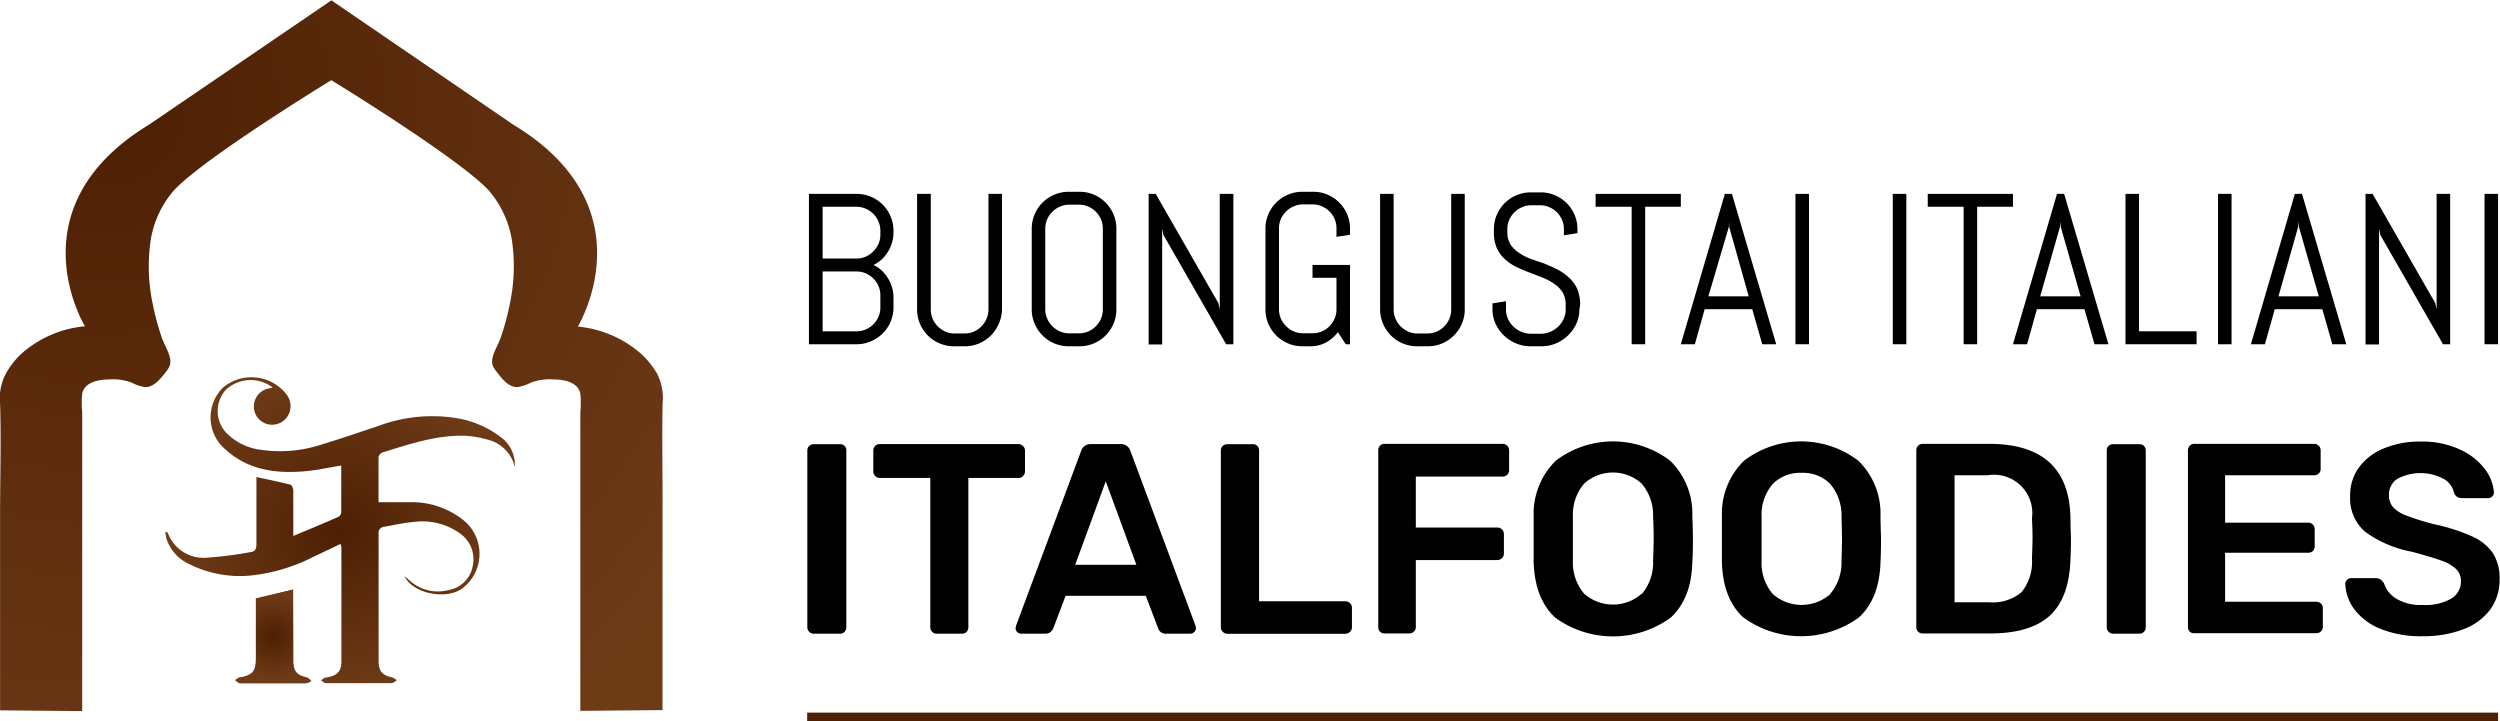 <svg id="Layer_1" data-name="Layer 1" xmlns="http://www.w3.org/2000/svg" xmlns:xlink="http://www.w3.org/1999/xlink" viewBox="0 0 297.46 85.79"><defs><style>.cls-1{fill:url(#radial-gradient);}.cls-2{fill:none;stroke:#4d1f03;stroke-miterlimit:10;}.cls-3{fill:url(#radial-gradient-2);}.cls-4{fill:url(#radial-gradient-4);}</style><radialGradient id="radial-gradient" cx="149.77" cy="326.37" r="89.64" gradientUnits="userSpaceOnUse"><stop offset="0" stop-color="#4d1f03"/><stop offset="1" stop-color="#6e3b17"/></radialGradient><radialGradient id="radial-gradient-2" cx="177.7" cy="376.76" r="19.56" xlink:href="#radial-gradient"/><radialGradient id="radial-gradient-4" cx="169.78" cy="389.38" r="5.09" xlink:href="#radial-gradient"/></defs><path class="cls-1" d="M216.09,361.66a6.33,6.33,0,0,0-.73-3.69,10.76,10.76,0,0,0-1.66-2.08,13.23,13.23,0,0,0-7.7-3.39s8.65-14.15-7.64-24l-21.68-14.82L155,328.46c-16.29,9.89-7.64,24-7.64,24a13.2,13.2,0,0,0-7.7,3.39A10.05,10.05,0,0,0,138,358a6.25,6.25,0,0,0-.74,3.69c.14,4.39,0,8.82,0,13.22v23.25l9.77.09V362.7a11.85,11.85,0,0,1,0-2.23c.29-1.39,2-1.67,3.18-1.68a6.28,6.28,0,0,1,2.69.37,5.31,5.31,0,0,0,1.54.53c1,.1,1.82-.88,2.37-1.57s.91-1.11.6-2.14c-.23-.78-.67-1.47-.93-2.23a32.06,32.06,0,0,1-1.11-4.2,21.37,21.37,0,0,1-.29-6.53,11.91,11.91,0,0,1,2.83-6.69c3.48-3.82,18.76-13.15,18.76-13.15s15.27,9.33,18.76,13.15a12,12,0,0,1,2.83,6.69,21.07,21.07,0,0,1-.3,6.53,32.06,32.06,0,0,1-1.11,4.2c-.26.76-.7,1.45-.93,2.23-.31,1,0,1.36.61,2.14s1.39,1.67,2.37,1.57a5.35,5.35,0,0,0,1.53-.53,6.33,6.33,0,0,1,2.7-.37c1.19,0,2.88.29,3.17,1.68a11.85,11.85,0,0,1,0,2.23v35.52l9.78-.09V374.88C216.11,370.48,216,366.05,216.09,361.66Z" transform="translate(-137.25 -313.64)"/><path d="M243.22,351.91a4.37,4.37,0,0,1-.94,1.4,4.41,4.41,0,0,1-1.41.94,4.25,4.25,0,0,1-1.71.35H233.5V336.71h5.66a4.25,4.25,0,0,1,1.71.34,4.32,4.32,0,0,1,2.35,2.35,4.25,4.25,0,0,1,.34,1.71v.18a4.33,4.33,0,0,1-.65,2.29,4.56,4.56,0,0,1-.73.91,4.32,4.32,0,0,1-1,.68,3.75,3.75,0,0,1,1,.68,4.29,4.29,0,0,1,.73.91,4,4,0,0,1,.48,1.08,4.09,4.09,0,0,1,.17,1.22v1.14A4.25,4.25,0,0,1,243.22,351.91ZM242,341.11a2.72,2.72,0,0,0-.22-1.11,3,3,0,0,0-.62-.92,2.85,2.85,0,0,0-.91-.61,2.77,2.77,0,0,0-1.12-.23h-4v6.16h4a2.76,2.76,0,0,0,1.12-.22,3,3,0,0,0,1.53-1.53,2.72,2.72,0,0,0,.22-1.11Zm0,7.69a2.76,2.76,0,0,0-.22-1.12,2.88,2.88,0,0,0-.62-.91,3,3,0,0,0-.91-.61,2.76,2.76,0,0,0-1.12-.22h-4v7.12h4a2.76,2.76,0,0,0,1.12-.22,3,3,0,0,0,.91-.61,2.88,2.88,0,0,0,.62-.91,2.76,2.76,0,0,0,.22-1.12Z" transform="translate(-137.25 -313.64)"/><path d="M256.09,352.16a4.48,4.48,0,0,1-.94,1.4,4.37,4.37,0,0,1-1.4.94,4.25,4.25,0,0,1-1.71.34h-1.27a4.28,4.28,0,0,1-1.71-.34,4.41,4.41,0,0,1-1.41-.94,4.48,4.48,0,0,1-.94-1.4,4.25,4.25,0,0,1-.34-1.71V336.71H248v13.74a2.76,2.76,0,0,0,.22,1.12,2.88,2.88,0,0,0,.62.91,3,3,0,0,0,.91.62,2.8,2.8,0,0,0,1.12.22H252a2.8,2.8,0,0,0,1.12-.22,3,3,0,0,0,.9-.62,2.85,2.85,0,0,0,.61-.91,2.77,2.77,0,0,0,.23-1.12V336.71h1.61v13.74A4.25,4.25,0,0,1,256.09,352.16Z" transform="translate(-137.25 -313.64)"/><path d="M269.74,352.16a4.66,4.66,0,0,1-.94,1.4,4.48,4.48,0,0,1-1.4.94,4.25,4.25,0,0,1-1.71.34h-1.27a4.33,4.33,0,0,1-1.72-.34,4.37,4.37,0,0,1-2.34-2.34,4.25,4.25,0,0,1-.35-1.71v-9.6a4.25,4.25,0,0,1,.35-1.71,4.37,4.37,0,0,1,2.34-2.34,4.33,4.33,0,0,1,1.72-.34h1.27a4.25,4.25,0,0,1,1.71.34,4.48,4.48,0,0,1,1.4.94,4.66,4.66,0,0,1,.94,1.4,4.25,4.25,0,0,1,.34,1.71v9.6A4.25,4.25,0,0,1,269.74,352.16Zm-1.27-11.31a2.8,2.8,0,0,0-.22-1.12,3.11,3.11,0,0,0-.61-.9,2.85,2.85,0,0,0-.91-.61,2.76,2.76,0,0,0-1.11-.23h-1.13a2.72,2.72,0,0,0-1.11.23,2.85,2.85,0,0,0-.91.61,2.81,2.81,0,0,0-.85,2v9.6a2.77,2.77,0,0,0,.23,1.12,2.73,2.73,0,0,0,.62.91,2.88,2.88,0,0,0,.91.62,2.72,2.72,0,0,0,1.11.22h1.13a2.75,2.75,0,0,0,1.11-.22,2.88,2.88,0,0,0,.91-.62,3,3,0,0,0,.61-.91,2.76,2.76,0,0,0,.22-1.12Z" transform="translate(-137.25 -313.64)"/><path d="M283.14,354.6l-7.46-13-.15-.77v13.8h-1.61V336.71h.84l7.46,13,.16.76V336.71H284V354.6Z" transform="translate(-137.25 -313.64)"/><path d="M297.88,354.6h-.51l-.93-1.44a4.39,4.39,0,0,1-1.42,1.23,3.88,3.88,0,0,1-1.86.45h-.94a4.25,4.25,0,0,1-1.71-.34,4.41,4.41,0,0,1-1.41-.94,4.48,4.48,0,0,1-.94-1.4,4.25,4.25,0,0,1-.34-1.71v-9.6a4.25,4.25,0,0,1,.34-1.71,4.48,4.48,0,0,1,.94-1.4,4.41,4.41,0,0,1,1.41-.94,4.25,4.25,0,0,1,1.71-.34h1.27a4.25,4.25,0,0,1,1.71.34,4.37,4.37,0,0,1,2.34,2.34,4.25,4.25,0,0,1,.34,1.71v.72l-1.61.25v-1a2.8,2.8,0,0,0-.22-1.12,2.92,2.92,0,0,0-.61-.9,2.85,2.85,0,0,0-.91-.61,2.72,2.72,0,0,0-1.11-.23H292.3a2.77,2.77,0,0,0-1.12.23,2.85,2.85,0,0,0-.91.61,3,3,0,0,0-.62.9,2.8,2.8,0,0,0-.22,1.12v9.6a2.76,2.76,0,0,0,.22,1.12,3,3,0,0,0,1.53,1.53,2.76,2.76,0,0,0,1.12.22h1.12a2.72,2.72,0,0,0,1.11-.22,2.89,2.89,0,0,0,1.52-1.53,2.76,2.76,0,0,0,.22-1.12v-3.73h-2.85v-1.53h4.46Z" transform="translate(-137.25 -313.64)"/><path d="M311.19,352.16a4.51,4.51,0,0,1-.95,1.4,4.43,4.43,0,0,1-1.39.94,4.25,4.25,0,0,1-1.71.34h-1.27a4.33,4.33,0,0,1-1.72-.34,4.37,4.37,0,0,1-2.34-2.34,4.25,4.25,0,0,1-.35-1.71V336.71h1.61v13.74a2.77,2.77,0,0,0,.23,1.12,2.85,2.85,0,0,0,.61.91,3.13,3.13,0,0,0,.91.62,2.8,2.8,0,0,0,1.12.22h1.12a2.8,2.8,0,0,0,1.12-.22,2.73,2.73,0,0,0,.9-.62,2.88,2.88,0,0,0,.62-.91,2.94,2.94,0,0,0,.22-1.12V336.71h1.61v13.74A4.25,4.25,0,0,1,311.19,352.16Z" transform="translate(-137.25 -313.64)"/><path d="M325.17,350.45a4.1,4.1,0,0,1-.36,1.71,4.8,4.8,0,0,1-1,1.4,4.61,4.61,0,0,1-1.43.94,4.41,4.41,0,0,1-1.73.34h-1.28a4.38,4.38,0,0,1-1.73-.34,4.54,4.54,0,0,1-1.44-.94,4.59,4.59,0,0,1-1-1.4,4,4,0,0,1-.37-1.71v-.71l1.61-.26v1a2.62,2.62,0,0,0,.24,1.12,2.84,2.84,0,0,0,.66.91,3.06,3.06,0,0,0,.95.62,2.93,2.93,0,0,0,1.14.22h1.12a2.93,2.93,0,0,0,1.14-.22,3.18,3.18,0,0,0,.95-.62,3,3,0,0,0,.65-.91,2.49,2.49,0,0,0,.25-1.12v-.53a2.9,2.9,0,0,0-.37-1.54,3.51,3.51,0,0,0-1-1,6.68,6.68,0,0,0-1.35-.73l-1.55-.6q-.79-.3-1.56-.66a5.68,5.68,0,0,1-1.35-.9,4.06,4.06,0,0,1-1-1.33,4.62,4.62,0,0,1-.36-1.93v-.34a4.25,4.25,0,0,1,.34-1.71,4.66,4.66,0,0,1,.94-1.4,4.41,4.41,0,0,1,1.41-.94,4.28,4.28,0,0,1,1.71-.34h1.15a4.25,4.25,0,0,1,1.71.34,4.37,4.37,0,0,1,2.34,2.34,4.25,4.25,0,0,1,.34,1.71v.46l-1.61.26v-.72a2.8,2.8,0,0,0-.22-1.12,3.11,3.11,0,0,0-.61-.9,2.85,2.85,0,0,0-.91-.61,2.77,2.77,0,0,0-1.12-.23h-1a2.8,2.8,0,0,0-1.12.23,2.92,2.92,0,0,0-1.53,1.51,2.8,2.8,0,0,0-.22,1.12v.34a2.7,2.7,0,0,0,.36,1.44,3.41,3.41,0,0,0,1,1,6.65,6.65,0,0,0,1.35.72L321,345c.53.22,1.05.45,1.55.7a6.15,6.15,0,0,1,1.35.94,4.14,4.14,0,0,1,1,1.35,4.72,4.72,0,0,1,.36,1.95Z" transform="translate(-137.25 -313.64)"/><path d="M333,338.24V354.6h-1.61V338.24H327.1v-1.53h10.14v1.53Z" transform="translate(-137.25 -313.64)"/><path d="M345.74,350.43h-5.66l-1.17,4.17h-1.67l5.24-17.89h.84l5.27,17.89h-1.66Zm-5.22-1.53h4.8L343,340.65l0-.66-.05.66Z" transform="translate(-137.25 -313.64)"/><path d="M350.88,354.6V336.71h1.61V354.6Z" transform="translate(-137.25 -313.64)"/><path d="M362.46,354.6V336.71h1.61V354.6Z" transform="translate(-137.25 -313.64)"/><path d="M372.5,338.24V354.6h-1.61V338.24h-4.27v-1.53h10.14v1.53Z" transform="translate(-137.25 -313.64)"/><path d="M385.27,350.43h-5.66l-1.17,4.17h-1.68L382,336.71h.85l5.27,17.89h-1.66ZM380,348.9h4.81l-2.36-8.25-.05-.66-.05.66Z" transform="translate(-137.25 -313.64)"/><path d="M390.15,354.6V336.71h1.61v16.35h6.85v1.54Z" transform="translate(-137.25 -313.64)"/><path d="M401.16,354.6V336.71h1.61V354.6Z" transform="translate(-137.25 -313.64)"/><path d="M413.57,350.43h-5.66l-1.17,4.17h-1.67l5.23-17.89h.85l5.27,17.89h-1.66Zm-5.22-1.53h4.8l-2.36-8.25-.05-.66-.05.66Z" transform="translate(-137.25 -313.64)"/><path d="M427.93,354.6l-7.46-13-.15-.77v13.8h-1.61V336.71h.84l7.46,13,.16.76V336.71h1.61V354.6Z" transform="translate(-137.25 -313.64)"/><path d="M432.87,354.6V336.71h1.61V354.6Z" transform="translate(-137.25 -313.64)"/><path d="M233.53,388.81a.74.74,0,0,1-.22-.55v-21a.73.73,0,0,1,.22-.56.81.81,0,0,1,.55-.21h3.1a.72.72,0,0,1,.77.77v21a.77.77,0,0,1-.21.55.74.74,0,0,1-.56.23h-3.1A.78.78,0,0,1,233.53,388.81Z" transform="translate(-137.25 -313.64)"/><path d="M248.16,388.81a.74.74,0,0,1-.22-.55V370.51h-6a.75.75,0,0,1-.55-.23.78.78,0,0,1-.23-.58v-2.41a.81.81,0,0,1,.21-.58.75.75,0,0,1,.57-.23h16.46a.79.79,0,0,1,.81.81v2.41a.79.79,0,0,1-.81.81h-5.93v17.75a.81.81,0,0,1-.2.55.75.75,0,0,1-.57.23h-3A.76.76,0,0,1,248.16,388.81Z" transform="translate(-137.25 -313.64)"/><path d="M258.28,388.84a.63.63,0,0,1-.19-.48l.06-.29,7.74-20.78a1.16,1.16,0,0,1,1.16-.81h3.54a1.16,1.16,0,0,1,1.16.81l7.74,20.78.06.29a.61.61,0,0,1-.21.48.69.69,0,0,1-.47.2H276a.94.94,0,0,1-.94-.61l-1.48-3.9h-9.54l-1.48,3.9a1,1,0,0,1-.94.61h-2.86A.66.66,0,0,1,258.28,388.84Zm6.9-8h7.28l-3.64-9.93Z" transform="translate(-137.25 -313.64)"/><path d="M282.74,388.81a.75.75,0,0,1-.23-.55v-21a.74.74,0,0,1,.23-.56.77.77,0,0,1,.55-.21h3a.72.72,0,0,1,.77.77v17.92H297.3a.78.78,0,0,1,.58.23.74.74,0,0,1,.23.54v2.32a.75.75,0,0,1-.23.55.78.78,0,0,1-.58.23h-14A.75.75,0,0,1,282.74,388.81Z" transform="translate(-137.25 -313.64)"/><path d="M301.46,388.81a.74.74,0,0,1-.22-.55v-21a.8.8,0,0,1,.2-.58.75.75,0,0,1,.57-.23h14a.8.8,0,0,1,.58.23.78.78,0,0,1,.22.58v2.32a.73.73,0,0,1-.22.54.76.76,0,0,1-.58.23H305.71v6.06h9.67a.78.78,0,0,1,.58.22.76.76,0,0,1,.23.55v2.32a.75.75,0,0,1-.23.55.78.78,0,0,1-.58.23h-9.67v7.95a.74.74,0,0,1-.22.55.8.8,0,0,1-.58.23H302A.75.75,0,0,1,301.46,388.81Z" transform="translate(-137.25 -313.64)"/><path d="M322.31,387.14q-2.44-2.24-2.58-6.61c0-.62,0-1.54,0-2.74s0-2.15,0-2.77a8.83,8.83,0,0,1,2.64-6.57,11.23,11.23,0,0,1,13.59,0,8.76,8.76,0,0,1,2.65,6.57c.05,1.25.07,2.17.07,2.77s0,1.49-.07,2.74c-.08,2.92-.95,5.12-2.59,6.61a11.69,11.69,0,0,1-13.71,0Zm10.28-2.81a5.77,5.77,0,0,0,1.35-4c.05-1.29.07-2.16.07-2.61s0-1.36-.07-2.61a5.71,5.71,0,0,0-1.38-3.95,5.1,5.1,0,0,0-6.8,0,5.65,5.65,0,0,0-1.36,3.95q0,.93,0,2.61c0,1.09,0,2,0,2.61a5.7,5.7,0,0,0,1.34,3.95,5.18,5.18,0,0,0,6.85,0Z" transform="translate(-137.25 -313.64)"/><path d="M344.71,387.14q-2.46-2.24-2.58-6.61c0-.62,0-1.54,0-2.74s0-2.15,0-2.77a8.76,8.76,0,0,1,2.64-6.57,11.21,11.21,0,0,1,13.58,0A8.77,8.77,0,0,1,361,375c0,1.25.06,2.17.06,2.77s0,1.49-.06,2.74q-.13,4.38-2.59,6.61a11.69,11.69,0,0,1-13.71,0ZM355,384.33a5.82,5.82,0,0,0,1.36-4q.06-1.94.06-2.61t-.06-2.61A5.76,5.76,0,0,0,355,371.2a4.54,4.54,0,0,0-3.38-1.3,4.59,4.59,0,0,0-3.42,1.3,5.61,5.61,0,0,0-1.35,3.95q0,.93,0,2.61c0,1.09,0,2,0,2.61a5.65,5.65,0,0,0,1.34,3.95,5.16,5.16,0,0,0,6.84,0Z" transform="translate(-137.25 -313.64)"/><path d="M365.49,388.81a.75.75,0,0,1-.23-.55v-21a.81.81,0,0,1,.21-.58.75.75,0,0,1,.57-.23h7.86q9.51,0,9.7,8.77c0,1.24.06,2.08.06,2.51s0,1.23-.06,2.48q-.14,4.51-2.43,6.66c-1.54,1.42-3.91,2.14-7.11,2.14h-8A.75.75,0,0,1,365.49,388.81Zm8.41-3.51a5.35,5.35,0,0,0,3.87-1.19,5.69,5.69,0,0,0,1.25-4c.05-1.29.07-2.09.07-2.41s0-1.14-.07-2.39a4.56,4.56,0,0,0-5.28-5.12h-3.93V385.3Z" transform="translate(-137.25 -313.64)"/><path d="M388.14,388.81a.74.74,0,0,1-.22-.55v-21a.73.73,0,0,1,.22-.56.77.77,0,0,1,.55-.21h3.09a.77.77,0,0,1,.57.21.76.76,0,0,1,.21.56v21a.77.77,0,0,1-.21.55.75.75,0,0,1-.57.23h-3.09A.75.75,0,0,1,388.14,388.81Z" transform="translate(-137.25 -313.64)"/><path d="M397.81,388.81a.75.75,0,0,1-.23-.55v-21a.81.81,0,0,1,.21-.58.75.75,0,0,1,.57-.23h14.21a.8.8,0,0,1,.58.23.78.78,0,0,1,.22.58v2.16a.73.73,0,0,1-.22.56.83.83,0,0,1-.58.21H402v5.64h9.86a.76.76,0,0,1,.8.8v2a.74.74,0,0,1-.22.57.83.83,0,0,1-.58.21H402v5.83h10.82a.81.81,0,0,1,.58.21.74.74,0,0,1,.23.56v2.19a.75.75,0,0,1-.23.57.81.81,0,0,1-.58.21H398.36A.75.75,0,0,1,397.81,388.81Z" transform="translate(-137.25 -313.64)"/><path d="M420.56,388.49a7.33,7.33,0,0,1-3.13-2.29,5.42,5.42,0,0,1-1.13-3.09.69.69,0,0,1,.2-.47.63.63,0,0,1,.48-.21h2.93a1,1,0,0,1,.58.16,1.83,1.83,0,0,1,.42.45,3.33,3.33,0,0,0,1.47,1.84,5.68,5.68,0,0,0,3.14.74,6.16,6.16,0,0,0,3.4-.76,2.35,2.35,0,0,0,1.14-2.07,1.94,1.94,0,0,0-.58-1.45,4.75,4.75,0,0,0-1.75-1c-.79-.29-2-.64-3.5-1.05a13.68,13.68,0,0,1-5.57-2.38,5.25,5.25,0,0,1-1.78-4.25,5.66,5.66,0,0,1,1-3.34,6.81,6.81,0,0,1,2.94-2.3,11.07,11.07,0,0,1,4.47-.84,10.64,10.64,0,0,1,4.62.93,7.69,7.69,0,0,1,3,2.34,5.25,5.25,0,0,1,1.08,2.79.66.66,0,0,1-.2.46.63.63,0,0,1-.48.21h-3.06a1,1,0,0,1-1-.58,2.51,2.51,0,0,0-1.26-1.72,5.88,5.88,0,0,0-5.49,0,2.22,2.22,0,0,0-1,2A2.13,2.13,0,0,0,422,374a4.13,4.13,0,0,0,1.61,1,30.54,30.54,0,0,0,3.19,1,22.16,22.16,0,0,1,4.56,1.45,5.88,5.88,0,0,1,2.5,2,5.54,5.54,0,0,1,.8,3.12,5.91,5.91,0,0,1-1.14,3.63,7.06,7.06,0,0,1-3.22,2.33,13.23,13.23,0,0,1-4.82.81A12.72,12.72,0,0,1,420.56,388.49Z" transform="translate(-137.25 -313.64)"/><line class="cls-2" x1="96.04" y1="85.29" x2="297.23" y2="85.29"/><path class="cls-3" d="M198.51,369.22a4.12,4.12,0,0,0-1.81-3.67,11.75,11.75,0,0,0-5.34-2.19,18.22,18.22,0,0,0-9.19,1c-2.22.73-4.43,1.5-6.66,2.17a15.72,15.72,0,0,1-7.27.62,6.85,6.85,0,0,1-4.05-2,3.78,3.78,0,0,1-.06-5.14,4.32,4.32,0,0,1,5.56-.26l-.35.09a2.18,2.18,0,0,0-.5,4.19,2.2,2.2,0,0,0,2.51-.69,2.26,2.26,0,0,0,0-2.76,5.28,5.28,0,0,0-7.56-.83,5,5,0,0,0,.34,7.42c2.71,2.43,6,2.84,9.43,2.54,1.41-.12,2.8-.44,4.29-.68,0,1.88,0,3.7,0,5.53a.72.72,0,0,1-.3.56c-1.74.77-3.51,1.5-5.4,2.29v-1c0-1.47,0-2.94,0-4.41,0-.24-.17-.65-.33-.69-1.33-.34-2.67-.61-4.06-.91v.9c0,2.37,0,4.73,0,7.1,0,.54-.14.86-.69.93a45.45,45.45,0,0,1-5.14.66,4.53,4.53,0,0,1-4.73-3s-.1,0-.29-.07a8.31,8.31,0,0,0,.16.86,5,5,0,0,0,2.62,2.94,13.47,13.47,0,0,0,7.57,1.38,21.3,21.3,0,0,0,7.19-2.16l3.31-1.58a1.53,1.53,0,0,1,.11.34c0,4.55,0,9.1,0,13.65,0,1.24-.55,1.7-1.84,1.91-.21,0-.39.22-.59.34.2.11.4.32.61.32,2.6,0,5.21,0,7.81,0,.2,0,.4-.21.6-.33a1.86,1.86,0,0,0-.52-.34c-1.23-.28-1.63-.71-1.64-2,0-5,0-10.07,0-15.1a.72.72,0,0,1,.69-.84c1.15-.19,2.29-.47,3.45-.56a7.66,7.66,0,0,1,5.54,1.36,3.75,3.75,0,0,1,1.49,4,3.53,3.53,0,0,1-2.89,2.75,5,5,0,0,1-4.61-1.16l-.6-.51c1.06,2.16,5.16,2.88,7,1.37a5.15,5.15,0,0,0-.08-8.11,9.87,9.87,0,0,0-6-2.06c-1.31,0-2.61,0-4,0,0-1.69,0-3.51,0-5.33a.75.75,0,0,1,.42-.57c3.23-1,6.45-2.1,9.9-2a12.28,12.28,0,0,1,3.15.61A4.39,4.39,0,0,1,198.51,369.22Zm-26.39,14.57-4.4,1.09c0,2.43,0,4.79,0,7.15,0,1.55-.42,2-1.94,2.26-.19,0-.35.21-.53.32.2.12.4.34.59.34,2.61,0,5.21,0,7.82,0a1.79,1.79,0,0,0,.64-.28c-.18-.13-.35-.34-.55-.39-1.14-.26-1.53-.67-1.6-1.82,0-.54,0-1.08,0-1.62Z" transform="translate(-137.25 -313.64)"/><path class="cls-3" d="M198.51,369.22a4.39,4.39,0,0,0-2.79-3.05,12.28,12.28,0,0,0-3.15-.61c-3.45-.14-6.67.95-9.9,2a.75.75,0,0,0-.42.57c0,1.82,0,3.64,0,5.33,1.39,0,2.69,0,4,0a9.87,9.87,0,0,1,6,2.06,5.15,5.15,0,0,1,.08,8.11c-1.87,1.51-6,.79-7-1.37l.6.51a5,5,0,0,0,4.61,1.16,3.53,3.53,0,0,0,2.89-2.75,3.75,3.75,0,0,0-1.49-4,7.66,7.66,0,0,0-5.54-1.36c-1.16.09-2.3.37-3.45.56a.72.72,0,0,0-.69.84c0,5,0,10.07,0,15.1,0,1.26.41,1.69,1.64,2a1.86,1.86,0,0,1,.52.34c-.2.12-.4.33-.6.33-2.6,0-5.21,0-7.81,0-.21,0-.41-.21-.61-.32.2-.12.38-.31.59-.34,1.29-.21,1.83-.67,1.84-1.91,0-4.55,0-9.1,0-13.65a1.53,1.53,0,0,0-.11-.34L174.42,380a21.3,21.3,0,0,1-7.19,2.16,13.47,13.47,0,0,1-7.57-1.38,5,5,0,0,1-2.62-2.94,8.31,8.31,0,0,1-.16-.86c.19,0,.28,0,.29.07a4.53,4.53,0,0,0,4.73,3,45.45,45.45,0,0,0,5.14-.66c.55-.07.7-.39.69-.93,0-2.37,0-4.73,0-7.1v-.9c1.39.3,2.73.57,4.06.91.16,0,.32.45.33.69,0,1.47,0,2.94,0,4.41v1c1.89-.79,3.66-1.52,5.4-2.29a.72.72,0,0,0,.3-.56c0-1.83,0-3.65,0-5.53-1.49.24-2.88.56-4.29.68-3.44.3-6.72-.11-9.43-2.54a5,5,0,0,1-.34-7.42,5.28,5.28,0,0,1,7.56.83,2.26,2.26,0,0,1,0,2.76,2.2,2.2,0,0,1-2.51.69,2.18,2.18,0,0,1,.5-4.19l.35-.09a4.32,4.32,0,0,0-5.56.26,3.78,3.78,0,0,0,.06,5.14,6.85,6.85,0,0,0,4.05,2,15.72,15.72,0,0,0,7.27-.62c2.23-.67,4.44-1.44,6.66-2.17a18.22,18.22,0,0,1,9.19-1,11.75,11.75,0,0,1,5.34,2.19A4.12,4.12,0,0,1,198.51,369.22Z" transform="translate(-137.25 -313.64)"/><path class="cls-4" d="M172.12,383.79v7c0,.54,0,1.08,0,1.62.07,1.15.46,1.56,1.6,1.82.2.05.37.26.55.39a1.79,1.79,0,0,1-.64.28c-2.61,0-5.21,0-7.82,0-.19,0-.39-.22-.59-.34.18-.11.34-.29.53-.32,1.52-.25,1.94-.71,1.94-2.26,0-2.36,0-4.72,0-7.15Z" transform="translate(-137.25 -313.64)"/></svg>